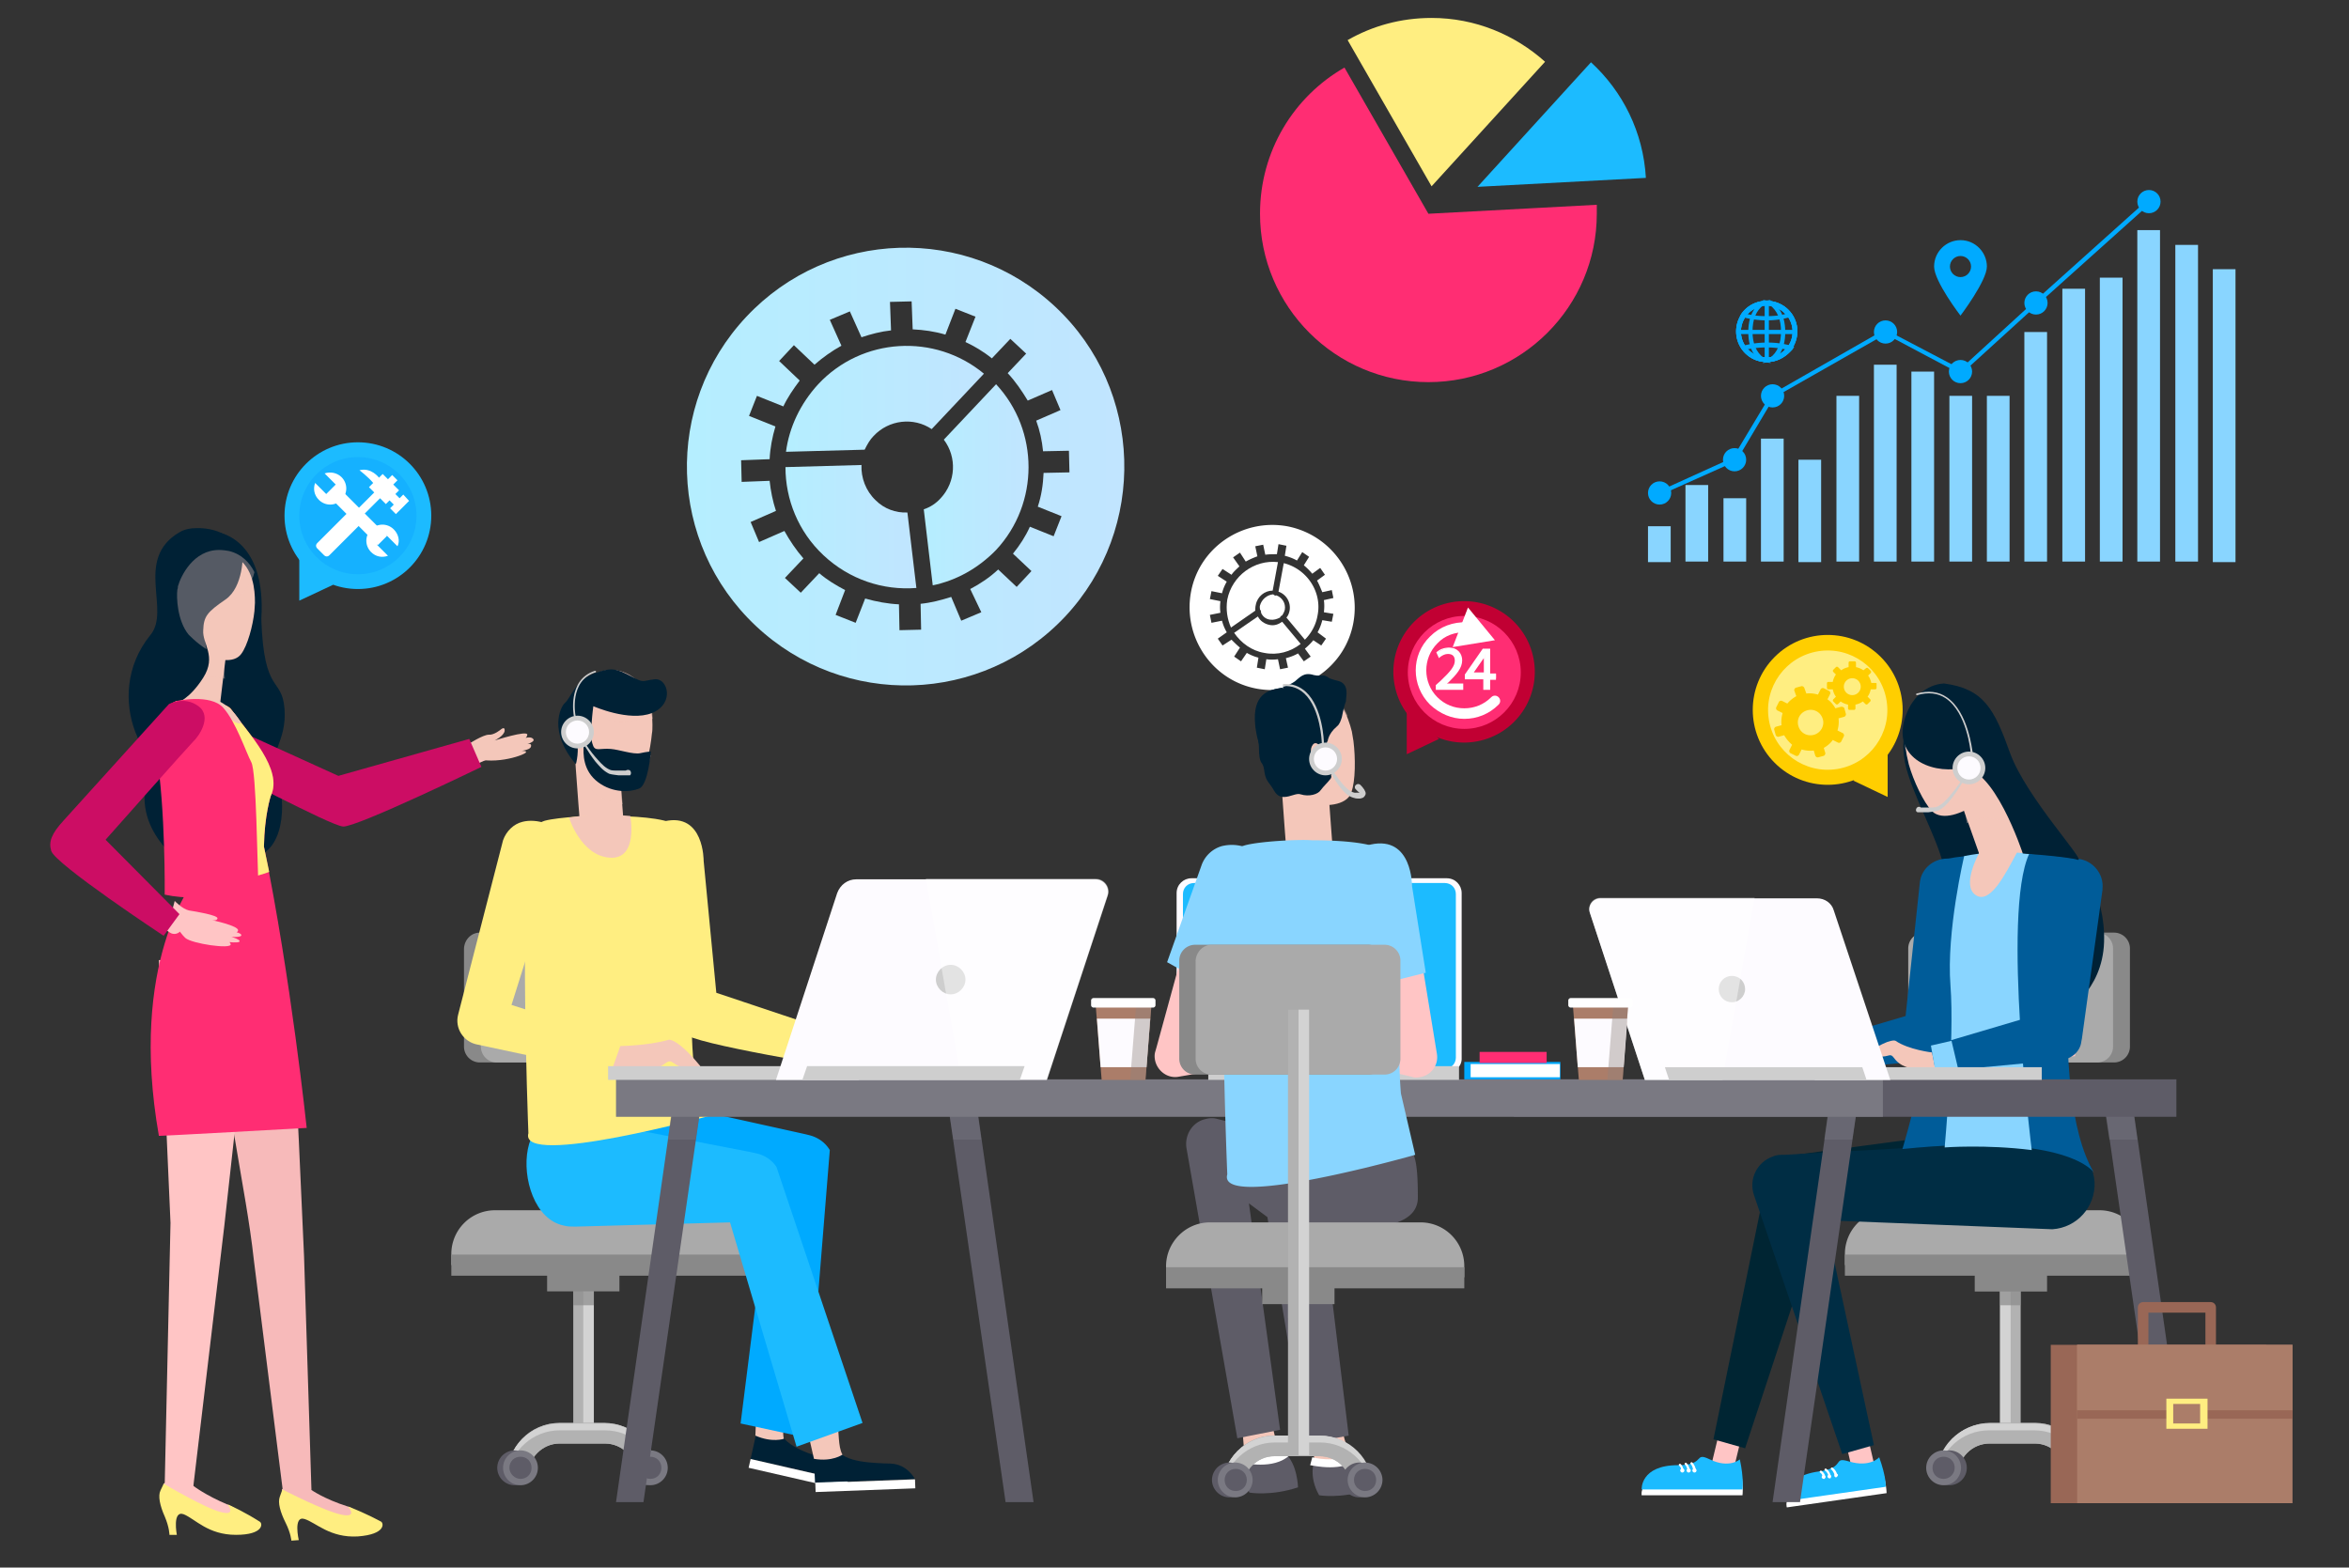<svg xmlns="http://www.w3.org/2000/svg" xmlns:xlink="http://www.w3.org/1999/xlink" width="445" height="297" xmlns:v="https://vecta.io/nano"><rect width="100%" height="100%" fill="#333333" stroke="none"/><style><![CDATA[.k{fill:#f4c7ba}.l{fill:#fff}.m{fill:#5e5c67}.n{fill:#cecece}.o{fill:#ffc5c5}.p{fill:#002135}.q{fill:#1cbbff}.r{fill:#7a7982}.s{fill:#fdfbff}.t{fill:#ffee81}.u{opacity:.35}.v{fill:#b2b2b2}.w{fill:#d3d3d3}.x{fill:#898989}.y{fill:#aaa}.z{fill:#ff2d73}.AA{fill:#89d5ff}.AB{fill:#ab7d69}.AC{fill:#005c99}]]></style><g class="l"><path d="M237.9 114.6c.3-1.6 1.7-2.7 3.2-2.7l1-5.4c-4.5-.5-8.7 2.6-9.6 7.1-.3 1.9 0 3.7.7 5.3l4.6-3.2c0-.3 0-.7.1-1.1zm2.6 3.8c-1-.2-1.8-.8-2.2-1.6l-4.5 3.1c1.3 1.9 3.3 3.4 5.7 3.8 2.5.5 5-.2 6.9-1.7l-3.5-4.2c-.7.5-1.5.8-2.4.6z"/><path d="M238.7 114.7c-.1.3 0 .6 0 .8l.1.1c.1.2.1.3.1.5.3.7.9 1.2 1.7 1.3.7.1 1.3-.1 1.9-.4 0-.1.1-.2.2-.3s.2-.1.2-.1c.2-.3.4-.7.5-1.1.2-1.2-.5-2.3-1.6-2.7-.1 0-.2.1-.3 0-.1 0-.2-.1-.3-.2-1.2.1-2.2 1-2.5 2.1z"/><path d="M243.8 99.7c-8.5-1.5-16.7 4.1-18.2 12.6s4.1 16.7 12.6 18.2 16.7-4.1 18.2-12.6-4.1-16.6-12.6-18.2zm7.4 21.3l-.9 1.3-1.5-1c-.5.6-1 1.1-1.6 1.6l1.1 1.5-1.3.9-1.1-1.5c-.7.4-1.5.7-2.3.9l.4 1.8-1.5.3-.4-1.9c-.7.1-1.5.1-2.2 0l-.3 1.9-1.5-.3.3-1.9c-.8-.2-1.5-.5-2.2-.9l-1.1 1.6-1.3-.9 1.1-1.7c-.6-.5-1.1-1-1.6-1.5l-1.7 1.1-.9-1.3 1.7-1.2c-.4-.7-.7-1.4-.9-2.2l-2 .4-.3-1.5 2-.4c-.1-.7-.1-1.4 0-2.2l-2-.4.3-1.5 2 .4c.2-.8.5-1.5.9-2.2l-1.7-1.1.9-1.3 1.7 1.1c.4-.6 1-1.1 1.5-1.6l-1.2-1.7 1.3-.9 1.1 1.7c.7-.4 1.4-.7 2.2-1l-.4-1.9 1.5-.3.4 1.9c.7-.1 1.5-.1 2.2-.1l.3-1.9 1.5.3-.3 1.9c.8.2 1.6.5 2.3.9l1-1.6 1.3.9-1 1.6c.6.5 1.1 1 1.6 1.6l1.5-1.1.9 1.3-1.5 1.1c.4.7.7 1.5 1 2.2l1.8-.4.3 1.5-1.8.4c.1.7.1 1.5 0 2.3l1.8.3-.3 1.5-1.8-.3c-.2.8-.5 1.6-.9 2.3l1.6 1.2zm-8-14.3l-1 5.4a3.2 3.2 0 0 1 2.1 3.6c-.1.5-.3 1-.6 1.3l3.5 4.2c1.2-1.2 2.1-2.8 2.4-4.6.9-4.4-2-8.8-6.4-9.9z"/></g><linearGradient id="A" gradientUnits="userSpaceOnUse" x1="148.954" y1="75.484" x2="186.457" y2="75.484"><stop offset="0" stop-color="#b5eeff"/><stop offset="1" stop-color="#c1e5ff"/></linearGradient><path d="M165.5 82.6c2.9-3.1 7.6-3.6 11-1.3l9.9-10.5c-9.3-7.7-23.1-6.9-31.4 2-3.4 3.7-5.5 8.2-6.1 12.8l14.9-.4c.5-1 1-1.9 1.7-2.6z" fill="url(#A)"/><linearGradient id="B" gradientUnits="userSpaceOnUse" x1="148.761" y1="99.834" x2="173.583" y2="99.834"><stop offset="0" stop-color="#b5eeff"/><stop offset="1" stop-color="#c1e5ff"/></linearGradient><path d="M165.9 94.8c-1.9-1.8-2.8-4.3-2.7-6.7l-14.4.4c0 6.1 2.4 12.2 7.2 16.7 4.9 4.6 11.3 6.7 17.6 6.2l-1.7-14.3c-2.2.1-4.4-.7-6-2.3z" fill="url(#B)"/><linearGradient id="C" gradientUnits="userSpaceOnUse" x1="130.162" y1="88.304" x2="213.005" y2="88.304"><stop offset="0" stop-color="#b5eeff"/><stop offset="1" stop-color="#c1e5ff"/></linearGradient><path d="M200 58.2c-16.7-15.7-42.9-14.9-58.6 1.8s-14.9 42.9 1.8 58.6 42.9 14.9 58.6-1.8c15.6-16.7 14.8-43-1.8-58.6zM185.9 116l-3.8 1.6-1.9-4.5c-1.9.6-3.8 1.1-5.8 1.3l.1 4.9-4.1.1-.1-4.9c-2.1-.1-4.3-.5-6.4-1.1l-1.8 4.6-3.8-1.5 1.8-4.7c-1.7-.9-3.4-1.9-4.9-3.2l-3.5 3.7-3-2.8 3.5-3.7c-1.4-1.6-2.6-3.4-3.6-5.2l-4.8 2.1-1.6-3.8 4.8-2.1c-.6-1.8-1-3.8-1.2-5.7l-5.3.2-.1-4.1 5.4-.2c.1-2.1.5-4.2 1.1-6.2l-5-2 1.5-3.8 5 2c.8-1.7 1.9-3.3 3.1-4.9l-3.9-3.7 2.8-3 3.9 3.7c1.6-1.4 3.3-2.6 5.1-3.6l-2.2-4.9L161 59l2.2 4.9c1.8-.6 3.7-1.1 5.6-1.3l-.2-5.4 4.1-.1.2 5.3c2.1.1 4.2.4 6.2 1l1.9-4.9 3.8 1.5-1.9 4.8c1.7.8 3.4 1.8 5 3.1l3.5-3.7 3 2.8-3.5 3.7c1.5 1.6 2.7 3.4 3.8 5.2l4.6-2 1.6 3.8-4.6 2c.7 1.9 1.1 3.8 1.3 5.8l4.9-.1.1 4.1-4.9.1c-.1 2.2-.4 4.3-1.1 6.4l4.5 1.8-1.5 3.8-4.5-1.8c-.8 1.8-1.9 3.5-3.2 5.1l3.5 3.3-2.8 3-3.5-3.3c-1.6 1.5-3.4 2.7-5.3 3.7l2.1 4.4z" fill="url(#C)"/><linearGradient id="D" gradientUnits="userSpaceOnUse" x1="174.863" y1="91.923" x2="194.836" y2="91.923"><stop offset="0" stop-color="#b5eeff"/><stop offset="1" stop-color="#c1e5ff"/></linearGradient><path d="M188.7 72.8l-9.9 10.5c2.5 3.3 2.3 8-.6 11.1-.9 1-2 1.7-3.2 2.1l1.7 14.4c4.4-.9 8.6-3.2 12-6.7 8.2-8.8 8.2-22.6 0-31.4z" fill="url(#D)"/><path d="M255.3 7.6l15.9 27.7 21.5-23.6c-5.7-5.1-13.2-8.3-21.5-8.3-5.8 0-11.2 1.5-15.9 4.2z" class="t"/><path d="M302.5 38.8l-31.9 1.7-15.9-27.7c-9.6 5.5-16 15.8-16 27.7 0 17.6 14.3 31.9 31.9 31.9s31.9-14.3 31.9-31.9v-1.7z" class="z"/><path d="M301.4 11.8l-21.5 23.6 31.9-1.7c-.5-8.7-4.4-16.4-10.4-21.9z" class="q"/><g fill="#0af"><circle cx="314.4" cy="93.4" r="2.2"/><circle cx="335.8" cy="75" r="2.2"/><circle cx="328.6" cy="87.1" r="2.2"/><circle cx="357.2" cy="62.9" r="2.2"/><circle cx="371.4" cy="70.4" r="2.2"/><circle cx="385.7" cy="57.4" r="2.2"/><circle cx="407.1" cy="38.2" r="2.2"/><path d="M314.5 93.8l-.3-.7 14.1-6.4 7.2-12h.1l21.5-12.3 14.3 7.5 14-12.8 21.4-19.2.6.6L386 57.7l-14.5 13.2-14.3-7.6-21.1 12-7.2 12.1h-.1zm56.9-48.3c-2.7 0-5 2.2-5 5s5 9.3 5 9.3 5-6.6 5-9.3-2.2-5-5-5zm0 7c-1.1 0-2-.9-2-2s.9-2 2-2 2 .9 2 2-.9 2-2 2z"/><use xlink:href="#F"/><use xlink:href="#F"/><path d="M334.7 60.7a17.4 17.4 0 0 1-4.5-.6l-.6-.2.3-.5c1.1-1.5 2.8-2.4 4.7-2.4s3.6.9 4.7 2.4l.3.5-.6.2c-1.3.4-2.8.6-4.3.6h0zm-3.7-1.2c1.2.3 2.4.4 3.6.4h0c1.3 0 2.5-.1 3.6-.4a5.01 5.01 0 0 0-3.6-1.6c-1.3 0-2.6.6-3.6 1.6z"/><path d="M335.5 68.8l-1.7-.3c-2.8-.4-4.9-2.8-4.9-5.7s2-5.3 4.9-5.7l1.7-.3-1.4 1c-1.4 1-2.1 2.7-2.1 5h0c0 2.3.7 3.9 2.1 5l1.4 1zm-3.1-10.3c-1.6.8-2.6 2.5-2.6 4.4s1.1 3.6 2.6 4.4c-.8-1.1-1.2-2.6-1.2-4.4h0c0-1.8.4-3.3 1.2-4.4z"/><path d="M333.9 68.8l1.4-1c1.4-1 2.1-2.7 2.1-5h0c0-2.3-.7-3.9-2.1-5l-1.4-1 1.7.3c2.8.4 4.9 2.8 4.9 5.7s-2 5.2-4.9 5.7l-1.7.3zm4.3-5.9c0 1.8-.4 3.3-1.2 4.4 1.6-.8 2.6-2.5 2.6-4.4s-1.1-3.6-2.6-4.4c.8 1.1 1.2 2.6 1.2 4.4h0z"/><path d="M334.3 57.5h.8v10.7h-.8z"/><path d="M329.3 62.5H340v.8h-10.7zm5.4 6.1c-1.9 0-3.6-.9-4.7-2.4l-.3-.5.6-.2c1.4-.4 2.9-.6 4.5-.6h0c1.6 0 3.1.2 4.5.6l.6.2-.3.5c-1.3 1.5-3 2.4-4.9 2.4h0zm-3.7-2.4a5.01 5.01 0 0 0 3.6 1.6h0a4.84 4.84 0 0 0 3.6-1.6c-2.2-.5-4.8-.5-7.2 0z"/></g><path d="M312.2 99.7h4.3v6.8h-4.3zm7.1-7.8h4.3v14.5h-4.3zm7.2 2.5h4.3v12h-4.3zm7.1-11.3h4.3v23.3h-4.3zm7.1 4h4.3v19.4h-4.3zm7.2-12.1h4.3v31.4h-4.3zm7.1-5.9h4.3v37.3H355zm7.1 1.3h4.3v36h-4.3zm7.2 4.6h4.3v31.4h-4.3zm7.1 0h4.3v31.4h-4.3zm7.1-12.1h4.3v43.5h-4.3zm7.2-8.2h4.3v51.7h-4.3zm7.1-2.1h4.3v53.8h-4.3zm7.1-9h4.3v62.8h-4.3zm7.2 2.8h4.3v60h-4.3zm7.1 4.6h4.3v55.5h-4.3z" class="AA"/><path d="M323.958 278.58l2.55-10.597 4.18 1.006-2.55 10.597zm24.84-9.046l4.188-.974 2.468 10.617-4.188.974z" class="o"/><path d="M108.6 188.9h3.9v84.4h-3.9z" class="v"/><path d="M110.5 188.9h2v84.4h-2z" class="w"/><g class="x"><path d="M108.6 237.3h3.9v10h-3.9z" opacity=".68"/><path d="M117.346 244.67h-13.7v-10h13.7z"/></g><path d="M93.8 229.3h39.9a8.28 8.28 0 0 1 8.3 8.3v2.1H85.5v-2.1a8.28 8.28 0 0 1 8.3-8.3z" class="y"/><path d="M85.5 237.7H142v4H85.5zm5.4-61h32.8a3.01 3.01 0 0 1 3 3v18.6a3.01 3.01 0 0 1-3 3H90.9a3.01 3.01 0 0 1-3-3v-18.6c.1-1.7 1.4-3 3-3z" class="x"/><path d="M94.1 176.7h32.8a3.01 3.01 0 0 1 3 3v18.6a3.01 3.01 0 0 1-3 3H94.1a3.01 3.01 0 0 1-3-3v-18.6a3.01 3.01 0 0 1 3-3z" class="y"/><g class="v"><use xlink:href="#G"/><use xlink:href="#G"/></g><path d="M114.6 271H106c-5 0-9.2 3.8-9.9 8.7H96c0-5.5 4.5-10 10-10h8.6c5.5 0 10 4.5 10 10h-.1c-.6-4.9-4.8-8.7-9.9-8.7z" class="w"/><use xlink:href="#H" class="m"/><circle cx="123.2" cy="278.1" r="3.3" class="r"/><circle cx="97.5" cy="278.1" r="3.3" class="m"/><circle cx="98.6" cy="278.1" r="3.3" class="r"/><path d="M96.5 278.1c0-1.2.9-2.1 2.1-2.1s2.1.9 2.1 2.1-.9 2.1-2.1 2.1c-1.1 0-2.1-1-2.1-2.1zm24.6 0c0-1.2.9-2.1 2.1-2.1s2.1.9 2.1 2.1-.9 2.1-2.1 2.1-2.1-1-2.1-2.1z" class="m"/><path d="M378.9 188.9h3.9v84.4h-3.9z" class="v"/><path d="M378.9 188.9h2v84.4h-2z" class="w"/><g class="x"><path d="M378.9 237.3h3.9v10h-3.9z" opacity=".68"/><path d="M374.1 234.7h13.7v10h-13.7z"/></g><path d="M397.7 229.3h-39.9a8.28 8.28 0 0 0-8.3 8.3v2.1H406v-2.1a8.28 8.28 0 0 0-8.3-8.3z" class="y"/><g class="x"><path d="M349.5 237.7H406v4h-56.5z"/><use xlink:href="#I"/></g><use xlink:href="#I" x="-3.2" class="y"/><g class="v"><use xlink:href="#J"/><use xlink:href="#J"/></g><path d="M376.8 271h8.6c5 0 9.2 3.8 9.9 8.7h.1c0-5.5-4.5-10-10-10h-8.6c-5.5 0-10 4.5-10 10h.1c.7-4.9 4.8-8.7 9.9-8.7z" class="w"/><circle cx="369.3" cy="278.1" r="3.3" class="m"/><circle cx="368.2" cy="278.1" r="3.3" class="r"/><path d="M397.3 278.1a3.33 3.33 0 0 0-3.3-3.3 3.33 3.33 0 0 0-3.3 3.3 3.33 3.33 0 0 0 3.3 3.3 3.33 3.33 0 0 0 3.3-3.3z" class="m"/><path d="M396.1 278.1a3.33 3.33 0 0 0-3.3-3.3 3.33 3.33 0 0 0-3.3 3.3 3.33 3.33 0 0 0 3.3 3.3c1.9 0 3.3-1.5 3.3-3.3z" class="r"/><path d="M394.9 278.1c0-1.2-.9-2.1-2.1-2.1s-2.1.9-2.1 2.1.9 2.1 2.1 2.1c1.1 0 2.1-1 2.1-2.1zm-24.6 0c0-1.2-.9-2.1-2.1-2.1s-2.1.9-2.1 2.1.9 2.1 2.1 2.1 2.1-1 2.1-2.1z" class="m"/><path d="M330.6 274.4l14.3-43.4 34.6-.4c.3 0 .7 0 1-.1 4.6-.6 7.9-4.9 7.3-9.5s-4.9-7.9-9.5-7.3l-38.9 5.2c-2.3.3-4.2 2-4.7 4.4l-10.1 49.4 6 1.7z" fill="#002533"/><path d="M356.2 277.3s-2.3 1.6-5.7.8 1 1.8-6.1 3-5.9 4.5-5.9 4.5l18.9-2.7c0-.1 0-2.1-1.2-5.6z" class="l"/><path d="M356 276.1s-1.7 2-5.7.8c-3.3-1-.5 1.2-5.8 1.9-7.1 1-6.2 5.6-6.2 5.6l18.9-2.7c.1 0 .1-2-1.2-5.6z" class="q"/><g class="l"><path d="M347.8 279.8c-.1 0-.2-.1-.2-.2 0 0-.2-.8-.7-1.2-.1-.1-.1-.2 0-.3s.2-.1.3 0c.7.5.9 1.4.9 1.5-.1 0-.2.1-.3.2zm-1.2.1c-.1 0-.2-.1-.2-.2 0 0-.1-.7-.7-1.1-.1-.1-.1-.2 0-.3s.2-.1.3 0c.7.5.8 1.3.8 1.3.1.2 0 .3-.2.3h0z"/><path d="M345.5 280.1c-.1 0-.2-.1-.2-.2 0 0 0-.6-.5-.9-.1-.1-.1-.2 0-.3s.2-.1.3 0c.7.5.7 1.2.7 1.2-.1.1-.2.2-.3.2h0zm2.3-.2c-.1 0-.1 0-.2-.1s-.1-.1-.1-.2h0c0-.2.1-.4.3-.4s.4.1.4.3c-.1.2-.2.4-.4.4zm-.1-.3h0zm.1-.1h0c-.1 0-.1.1 0 0-.1.1-.1.1 0 0h0z"/><path d="M346.6 280.1c-.2 0-.3-.1-.4-.3 0-.2.1-.4.3-.4s.4.1.4.3c0 .1 0 .2-.1.3.1 0 0 .1-.2.1h0zm0-.4c.1.1.1 0 0 0h0zm-1.1.5c-.2 0-.3-.1-.4-.3h0c0-.2.1-.4.3-.4.1 0 .2 0 .3.1s.1.1.1.2 0 .2-.1.3c0 .1 0 .1-.2.1zm0-.3h0zm0 0h0z"/></g><path d="M355 273.8l-9.2-42.6 43 1.7c4.7-.3 8.2-4.3 8-8.9-.3-4.7-4.3-8.2-8.9-8l-49.8 2.8h-.7c-.5 0-1 .1-1.5.3-3 1-4.7 4.3-3.6 7.4l16.7 49 6-1.7z" fill="#002d44"/><path d="M361.5 136.8s-2.1 3.5 0 10 6.6 14.2 6.9 18.8 11.5-3.2 11.5-3.2l-18.4-25.6zm32.2 26s5.2 6.3 4.9 15.7-7.6 13.4-7.6 13.4l2.7-29.1z" class="p"/><path d="M376.8 167.2c-1.2-3.8-6-17-6-17.1l7.4-2.7c.2.5 4.9 13.4 6.2 17.5l-7.6 2.3zM341.2 200s-3.7-1.2-6.3-2.9c0 0-.9-.6-4.9 2-.2.1-.1.3.1.5.6.4 2 .7 3.4.3 1.8-.6 0 2.9 9 2.9l-1.3-2.8z" class="k"/><use xlink:href="#K" class="o"/><use xlink:href="#L" class="AC"/><path d="M341.7 198.1l.8 4.6h4.4l-1.3-5.5-3.9.9z" class="q"/><g class="k"><path d="M379.7 150l-.6-3.6-7.8 1.2c0 .1.6 4.1 1.3 8.4 1.1-.6 4.3-2.4 8.9.9 1.6 1.1-2.8-5.6-1.8-6.9z" class="u"/><path d="M378.7 144.9c.8-3.8-1.1-8.5-1.9-10-.1-.2-.3-.4-.4-.6-1.5-1.9-6.2-5.8-10.9-3.3-.7.4-1.3.8-1.8 1.2-3.4 3-3 7.9-2.5 10.8h0c.1.6.3 1.2.4 1.8.9 3.2 2.8 7.2 4.4 8.9 2 1.9 5.8.4 8.5-1.5h0c.3-.2.5-.5.8-.7 2.2-2.3 3.4-6.6 3.4-6.6z"/></g><use xlink:href="#K" x="24.1" class="o"/><path d="M368.4 162.8s11.3-2.5 25.3 0c0 0-6.3 43.9 3 59.4 0 0-4.7-7.7-36.3-4.5 0 0 7.2-23.8 6.5-37.2s1.5-17.7 1.5-17.7z" class="AC"/><path d="M372.1 162.2s-3.4 14.3-2.6 24.5-1.1 30.7-1.1 30.7 7.8-.6 16.5.5c0 0-5.7-44.8-.5-56.1-.1 0-5.3-1-12.3.4z" class="AA"/><path d="M366 199.4s-4.4-.5-6.9-2.2c0 0-.9-.6-4.9 2-.2.1-.1.3.1.5.6.4 2 .7 3.4.3 1.8-.6 0 2.9 9 2.9l-.7-3.5z" class="k"/><use xlink:href="#L" x="24.1" class="AC"/><g class="k"><path d="M374.9 161.7s-3.4 6.1-.6 7.9c2.7 1.8 5.6-4 7.7-7.9 2-3.9-5.3-3.9-5.3-3.9l-1.4 3.2-.4.7z"/><path d="M378.7 140.7c-.2-.3-.4-.7-.5-1.1-3.4-7.1-6.9-9.3-9.9-9.5-.9 0-1.9.3-2.9.8-.7.4-1.3.8-1.8 1.2-3 2.7-3.1 6.8-2.7 9.7 1.6 2.1 5.5 5.9 12 5.3 2-.2 3.3.5 4.2 1.7 1-2 1.6-4 1.6-4 .3-1.3.3-2.7 0-4.1z" class="u"/></g><path d="M368.3 129.5s-5.4-.1-7.5 6.8c-2 6.9 4.4 10.3 10.6 9.3s11.8 16.1 11.8 16.1 8.6.6 10.4 1.2c1.9.6-9.7-11.7-12.8-20.2-3-8.4-5-12.2-12.5-13.2z" class="p"/><path d="M365.8 198.1l.8 4.6h4.4l-1.3-5.5-3.9.9z" class="AA"/><g class="n"><path d="M369.9,145.5c0,1.7,1.4,3.1,3.1,3.1s3.1-1.4,3.1-3.1s-1.4-3.1-3.1-3.1S369.9,143.8,369.9,145.5z"/><path d="M373.2 145.6c-1 2-2.1 3.9-3.5 5.7-.7.9-1.5 1.8-2.6 2.3-.7.2-1.2.2-1.8.3h-2.1c0-.1 0 0-.2-.2-.1-.3 0-.6.3-.8.3-.1.6 0 .8.3-.2-.3-.2-.2-.2-.2h1.4c.5 0 1.2 0 1.5-.1.9-.3 1.7-1.1 2.4-1.9 1.4-1.6 2.7-3.5 3.8-5.4h0c.1-.1.2-.1.3-.1-.1-.1 0 0-.1.1z"/></g><circle cx="373" cy="145.5" r="2.2" class="s"/><path d="M373.5 142.6c-.1 0-.2-.1-.2-.2s-.7-7.4-4.7-10.1c-1.5-1-3.3-1.2-5.4-.6-.1 0-.2 0-.2-.1s0-.2.1-.2c2.2-.6 4.1-.4 5.7.7 4.1 2.8 4.8 10.1 4.9 10.4 0 0-.1.1-.2.1h0z" class="n"/><path d="M143.2 271.9l-1 4.5 18.4 4.2s-.6-3.1-3.6-4-8.4-2.5-9.1-5.3c-.7-2.7-4.7.6-4.7.6z" class="p"/><path d="M160.24 282.32l-18.422-4.226.38-1.657 18.422 4.226z" class="l"/><path d="M149.1 266.6c0 1.3-1.1 4.2-.6 6 0 0-2.2.8-5.4-.6l.2-4.9 5.8-.5z" class="k"/><path d="M140.3 269.7l5.1-40.5-25.5-.8a8.33 8.33 0 0 1-2.2-.3c-5.5-1.4-8.8-6.9-7.4-12.4s6.9-8.8 12.4-7.4h.1l29.8 6.6.8.2c1.5.4 2.9 1.3 3.8 2.8l-4.4 54.5-12.5-2.7z" fill="#0af"/><path d="M154.2 276.3l.2 4.6 18.9-.7s-1.4-2.8-4.6-2.9-8.8-.2-10.1-2.7-4.4 1.7-4.4 1.7z" class="p"/><path d="M173.402 281.985l-18.887.706-.063-1.7 18.887-.706z" class="l"/><path d="M158.6 269.7c.4 1.2.1 4.4 1 5.9 0 0-1.9 1.4-5.4.8l-1.1-4.8 5.5-1.9z" class="k"/><path d="M150.9 274.1l-12.6-42.5-29.3.8c-.7 0-1.5 0-2.2-.2-5.5-1.1-7.9-9-6.8-14.5s5.2-6.6 10.7-5.5h.1l31.5 6.1.9.2c1.5.3 3 1.2 3.9 2.6l16.3 48.5-12.5 4.5z" class="q"/><g class="k"><path d="M118.8 163.3c-.5-4.2-1.5-18.9-1.5-19l-8.4-1.5c0 .6 1.2 17.1 1.7 21.5l8.2-1z"/><path d="M108.1 142.3c-1.4-3.3-.6-8-.1-9.5l.3-.6c1.1-2 4.6-6.4 9.3-5h0c.7.2 1.3.5 1.8.8 3.6 2.1 4.2 6.6 4.2 9.3h0c0 .6 0 1.2-.1 1.7-.3 3.1-1.2 7.1-2.4 8.9-1.4 2.1-5.2 1.4-8 .2h0c-.3-.2-.6-.3-.8-.5-2.3-1.6-4.2-5.3-4.2-5.3z"/></g><path d="M132.3 159.7l2.8 31.5-3.1-3.6 30.8 10.8c.8.3 1.3 1.2 1 2.1a1.63 1.63 0 0 1-1.8 1.1l-32.1-5.9c-1.7-.3-2.9-1.7-3-3.3v-.3l-2.8-31.5c-.2-2.3 1.5-4.3 3.8-4.5 2.2-.4 4.2 1.3 4.4 3.6z" class="o"/><g class="t"><path d="M131.3 200.3c-.8-9.7.5-22.7-1-31.5-.1-.5-.2-.9-.2-1.4-.2-5.9-.8-10.4-2-11.1-2.4-1.4-8.4-1.7-12.7-1.7-2.2-.2-9.6.2-12.2.9-.6.2-1 .4-1.4.8-4-.3-1.7 58.4-1.7 58.4-1.9 6.7 35.1-3.5 35.1-3.5l-3.9-10.9z"/><path d="M160.6 202.5l2.3-5.3-27.2-9.1-2.4-25s.1-9.2-7.4-7.5c-5.8 1.3 1 33.9 3.8 40.2.8 1.9 30.9 6.7 30.9 6.7z"/></g><g class="k"><path d="M118.8 136.7c3.8-.5 3.8-1 4.9-.5-.2-2.7-1-6.3-4.2-8.2-.5-.3-1.1-.6-1.8-.8h0c-1.2-.3-2.2-.3-3.2-.1-2.4 1.2-3.5 2.7-5.5 4.2-.2.3-.4.6-.5.9l-.3.6c-.5 1.5-1.4 6.2.1 9.5 0 0 .4.9 1.2 2 .1-1 .2-2.5-.2-3.7-.8-2.1-.4-2.5.7-2.5s.9 1.6.8 3.6c-.1 1.4-.1 3.4.9 5.2.3.3.6.6 1 .8.3.2.6.3.8.5h0c2.8 1.3 6.5 1.9 8-.2.7-1.1 1.3-2.9 1.8-4.9-.3 0-.9.1-1.8.3-1.3.3-4.1-.7-5.6-.8-2-.2-3 .6-3.4-.8-.5-1.4.3-7.3.3-7.3s1.2 2.7 6 2.2z" class="u"/><path d="M117.5 146.8l-4.5-3.3-2.4-.4c.1 1.7.3 4.7 1.3 6.3 1 1.8 4.3 2.7 6.1 3-.3-2.1-.4-4.1-.5-5.6z" class="u"/></g><path d="M112.4 133.8s2.7.2 7.5-.4 3.8 1.6 3.8.3c0-2.9-.5-1-3.7-2.9-3.2-2 .7.6-.4-.1s-5-3.7-7.1-3c-3.4 1-4.4 4.6-5.5 5.5-.8.7-3.2 5.4 2.1 11.6 0 0 .8-2.9 0-5s-.4-2.5.7-2.5.9 1.6.8 3.6c-.2 2.1-.1 5.2 2.7 7.3s6.1 1.9 7.8 1.2 2.2-7 2.2-7-.7 0-2 .3-4.1-.7-5.6-.8c-2-.2-3 .6-3.4-.8-.7-1.5.1-7.3.1-7.3z" class="p"/><path d="M104.3 161.6l-8.9 32.6-2.9-5.1 26.3 9.7c.8.3 1.3 1.2 1 2.1-.3.7-1 1.2-1.8 1l-27.6-4.8c-2.1-.4-3.5-2.3-3.1-4.4 0-.1 0-.2.1-.4l.1-.4 8.9-32.6c.6-2.2 2.9-3.5 5.1-2.9 2.1.7 3.4 3 2.8 5.2z" class="o"/><path d="M116.9 198.2s5.6 0 9.8-1.2c0 0 1.5-.4 5.9 4.9.2.3 0 .5-.3.6-1 .3-3.1.1-4.7-1.1-2.2-1.6-1.2 4-13.5 0l2.8-3.2z" class="k"/><path d="M117.9 197.1l-2.2 6.2-25.3-5.4c-2.6-.5-4.3-3.1-3.6-5.7l8.5-33c.6-1.7 2-3.1 3.7-3.5 1.2-.3 2.8-.3 4.7.4 5.5 2.1.1 12.4.1 12.4l-6.9 21.9 21 6.7z" class="t"/><path d="M107.8 154.9s2.2 7.2 7.7 7.6 3.9-7.9 3.9-7.9-6.4-.6-11.6.3z" class="k"/><path d="M121.9 284.6h-5.2l11.1-77.5 5.2.8zm287.7 0l-11.1-76.7 5.2-.8 11.1 77.5zm-219.1 0l-11.1-76.7 5.3-.8 11.1 77.5zm150.5 0h-5.2l11.1-77.5 5.2.8z" class="m"/><g class="n"><path d="M112.5,138.7c0,1.7-1.4,3.1-3.1,3.1s-3.1-1.4-3.1-3.1s1.4-3.1,3.1-3.1S112.5,137,112.5,138.7z"/><path d="M109.5 138.6c1.1 1.9 2.3 3.8 3.8 5.4.7.8 1.5 1.6 2.4 1.9.3.1 1 .1 1.5.1h1.4l-.2.2c.1-.3.5-.4.8-.3s.4.5.3.8c-.2.3-.2.2-.2.2h-2.1c-.6-.1-1.1-.1-1.8-.3-1.2-.6-1.9-1.5-2.6-2.3-1.4-1.8-2.5-3.7-3.5-5.7 0-.1 0-.2.1-.3 0 .2.1.2.1.3h0z"/></g><circle cx="109.4" cy="138.7" r="2.2" class="s"/><path d="M108.9 135.8c-.1 0-.2-.1-.2-.2s-1.3-6.8 4-8.5c.1 0 .2 0 .2.1s0 .2-.1.2c-5 1.5-3.8 8-3.8 8 .1.3 0 .4-.1.4z" class="n"/><path d="M112.4 133.8s6.8 3 11.1 1.3c4.4-1.8 3-6.7.5-6.4s-1.9.8-4.5-.6c-2.7-1.4-3.6-1.7-6.7-.6-3.1.9-.4 6.3-.4 6.3z" class="p"/><path d="M399.6 215.9h5.3l-1-7.2h-5.4zm-273.1 0h5.3l1.1-7.2h-5.4z" opacity=".4" class="r"/><path d="M286.8 204.5h125.5v7.1H286.8z" class="m"/><g class="r"><path d="M180.6 215.9h5.3l-1-7.2h-5.4zm165 0h5.3l1.1-7.2h-5.4z" opacity=".4"/><path d="M116.7 204.5h240v7.1h-240z"/></g><path d="M115.2 202h47.5v2.6h-47.5z" class="n"/><path d="M147 204.6h51.3l11.5-34.9c.5-1.5-.6-3.1-2.3-3.1h-45.3c-1.6 0-3 1-3.6 2.6L147 204.6z" class="s"/><path d="M177.3 185.6c0-1.5 1.3-2.8 2.8-2.8s2.8 1.3 2.8 2.8-1.3 2.8-2.8 2.8-2.8-1.3-2.8-2.8z" class="n"/><path d="M182.1,204.6l-6.7-38.1h32.2c1.6,0,2.8,1.6,2.3,3.1l-11.5,34.9H182.1z" opacity=".43" class="l"/><path d="M193.2 204.6H152l.9-2.6h41.2zm150.6-2.4h43v2.4h-43z" class="n"/><path d="M358.1 204.6h-46.5L301.2 173c-.5-1.4.6-2.8 2-2.8h41c1.5 0 2.8.9 3.2 2.3l10.7 32.1z" class="s"/><path d="M330.6 187.4c0-1.4-1.1-2.5-2.5-2.5s-2.5 1.1-2.5 2.5 1.1 2.5 2.5 2.5c1.3 0 2.5-1.1 2.5-2.5z" class="n"/><path d="M326.3 204.6l6.1-34.5h-29.2c-1.5 0-2.5 1.4-2 2.8l10.4 31.7h14.7z" opacity=".43" class="l"/><path d="M316.2 204.6h37.4l-.8-2.4h-37.4z" class="n"/><path d="M274.1 203.2h-48.4c-1.6 0-2.8-1.3-2.8-2.8v-31.2c0-1.6 1.3-2.8 2.8-2.8h48.4c1.6 0 2.8 1.3 2.8 2.8v31.2c.1 1.6-1.2 2.8-2.8 2.8z" class="s"/><path d="M273.7 202.5h-47.5c-1.2 0-2.1-.9-2.1-2.1v-31c0-1.2.9-2.1 2.1-2.1h47.5c1.2 0 2.1.9 2.1 2.1v31c0 1.1-.9 2.1-2.1 2.1z" class="q"/><path d="M228.9 202h47.5v2.6h-47.5z" class="n"/><path d="M254.3 270.7c.2 1.3.8 4.4 2.4 5.3 0 0-4.4 1.8-7.7.8l-.4-4.9 5.7-1.2z" class="k"/><path d="M249 276.7s-1.2 2.9.9 6.6c0 0 4.1.7 9.2-1 0 0-.1-4.4-2.4-6.4 0 .1-4.3 1.4-7.7.8z" class="m"/><path d="M252 278c-2 0-3.7-.4-3.8-.4l.4-1.5c1.5.4 5.8.9 7.6-.8l1.1 1.1c-1.4 1.2-3.5 1.6-5.3 1.6z" class="l"/><path d="M241.1 270.1c.2 1.3.8 4.4 2.4 5.3 0 0-4.4 1.8-7.7.8l-.4-4.9 5.7-1.2z" class="k"/><path d="M255.5 272l-4.8-39.5c1.9-.1 17.9 2 17.9-5.6 0-10.1-1.2-10.1-6.4-10.9l-17.8-2.7-1.4-.2a3.34 3.34 0 0 0-1.7.1c-.7.2-1.4.5-1.9.9l-7.6-1.8-1.2-.3a3.75 3.75 0 0 0-2.1 0c-2.6.5-4.2 3.1-3.7 5.7l9.6 54.8 8.1-1.6-5.9-42.9 3.5 2.6 7.1 42.9 8.3-1.5z" class="m"/><path d="M236.9 166.4l-9.4 34.3-4.2-5.5 15.7 2.7c.9.2 1.6 1 1.4 2a1.7 1.7 0 0 1-1.4 1.4l-15.7 2.7c-2.1.4-4.1-1.1-4.5-3.2-.1-.6-.1-1.1.1-1.7l.2-.7 9.4-34.3c.6-2.3 3-3.7 5.4-3.1 2.3.7 3.7 3.1 3 5.4z" class="o"/><g class="k"><path d="M253.1 168.2c-.5-4.4-1.5-19.9-1.6-20l-8.7.6c0 .6 1.1 15.8 1.6 20.5l8.7-1.1z"/><path d="M241.3 147.2c-2.2-3-2.4-8.1-2.2-9.7 0-.2.1-.5.1-.7.6-2.3 3.3-7.6 8.4-7.2.8.1 1.5.2 2 .4 4.2 1.4 5.8 5.8 6.5 8.6h0l.3 1.8c.4 3.2.4 7.6-.4 9.7v.1c-1 2.5-5 2.7-8.2 2h0c-.3-.1-.7-.2-1-.3-2.7-1.3-5.5-4.7-5.5-4.7z"/><path d="M249.7 129.9c-.6-.2-1.3-.3-2-.4h-.9c-.2.1-.3.2-.5.3-1.1.8-3.1 1.2-3.1 1.2l2.3 3.4 6.2 7.1s.6-2.5 1.8-3c1.1-.5.7-2.1 1.8-2.9-1-2.3-2.7-4.7-5.6-5.7z" class="u"/></g><path d="M246.9 131.3c-3.2.4 5.2-.5 2.9-.8s-5-.5-7.9 0-5.1 2.4-3.8 8.9l.7 2.6v.1l.9 2.3c.7 2 3.3.6 3.2 1.6-.1 1.7 1 3.1 2.9 1.8.1-.1-2.9-3.3.1.4 2.7-1 7.7-1.3 6.1-1.5-2.2-.4-4.6-3.9-3.3-5.6s3.6 4.7 2.8 1c-.7-3.7 1.6-5.6 1.6-5.6h0c.4 0-2.4-2.7-2-2.7 8.2-.6-1.5-2.9-4.2-2.5z" class="p"/><path d="M266.4 164.1l5.8 35.5c.4 2.2-1.1 4.2-3.3 4.5-.5.1-1.1.1-1.5-.1l-19.6-4.6c-.9-.2-1.5-1.1-1.3-2.1.2-.8.9-1.3 1.6-1.3l20.1-.7-4.7 5-5.7-35c-.4-2.4 1.2-4.6 3.6-5 2.4-.2 4.6 1.4 5 3.8z" class="o"/><g class="AA"><path d="M265.4 207.2c-.9-10.2.5-23.9-1.1-33.1l-.3-1.4c-.2-6.2-.8-11-2.1-11.7-2.6-1.5-8.9-1.8-13.4-1.8-2.3-.2-10.1.2-12.8 1a5.3 5.3 0 0 0-1.5.8h0c-4.3-.3-1.7 61.5-1.7 61.5-2 7 35.6-3.7 35.6-3.7l-2.7-11.6z"/><path d="M263.7 185.9l6.4-1.6-2.6-16.4s.1-9.6-7.8-7.9c-7.9 1.8 4 25.9 4 25.9z"/></g><path d="M242.9 130.3s-1.8.2-2.8.9-2.3 6-2.3 6 .7 3.2.7 4.5.1 2.4.6 3c.4.6.4 1.5.5 1.9.3 1.4.9 1.8 1.4 2.6s.9 1.8 2.2 1.8 2.4-.8 3.2-.5c1.6.5 3.3 0 3.8-.8.6-.8 1.3-1.4 1.9-2.2.3-.4.2-1.6-2.6-1.8s-2.4-5.6-2.4-5.6l-4.2-9.8z" class="p"/><path d="M231.3 188l-10.2-5.7 6.5-18.3a5.78 5.78 0 0 1 3.9-3.7c1.3-.3 2.9-.4 5 .4 5.7 2.2 1.9 21.6 1.9 21.6l-7.1 5.7z" class="AA"/><g class="n"><path d="M254.2,143.8c0,1.7-1.4,3.1-3.1,3.1s-3.1-1.4-3.1-3.1s1.4-3.1,3.1-3.1S254.2,142.1,254.2,143.8z"/><path d="M251.2 143.7c.9 1.8 2 3.5 3.3 5 .6.7 1.4 1.4 2.2 1.5 1.2-.1 1 .3.2-.6l-.1-.1a.53.53 0 0 1 .1-.8.61.61 0 0 1 .8 0c.2.2.4.4.6.7.1.1.2.3.3.5s.2.5 0 .8c-.2.4-.5.5-.6.5-.2.1-.4.1-.5.1-.3 0-.6 0-.9-.1-1.3-.3-2-1.2-2.7-2-1.3-1.7-2.2-3.5-3.1-5.4 0-.1 0-.2.1-.3.2.1.3.2.3.2h0z"/></g><circle cx="251.1" cy="143.8" r="2.2" class="s"/><path d="M235.8 276.2s-1.2 2.9.9 6.6c0 0 4.1.7 9.2-1 0 0-.1-4.4-2.4-6.4 0 .1-4.3 1.4-7.7.8z" class="m"/><path d="M238.8 277.5c-2 0-3.7-.4-3.8-.4l.4-1.5c1.5.4 5.8.9 7.6-.8l1.1 1.1c-1.4 1.2-3.4 1.6-5.3 1.6z" class="l"/><path d="M253.8 129.1c-.6-.2-1.7-.4-2.1-.7-.5-.3-.6-.5-1.8-.4-.3 0-.6 0-1-.1-1.9-.6-2.6.4-3.6 1.2-1.1.8-2.3 1-2.3 1l2.3 3.4 6.2 7.1s0-1.5 1.8-3c.5-.4.7-1.1.9-1.7h0s.4-2.1.7-2.8c.1-.2.1-.4.1-.6 0-.5.6-2.7-1.2-3.4z" class="p"/><path d="M250.6 140.9c-.1 0-.2-.1-.2-.2s-.2-6.4-3.3-9.3c-1.1-1-2.4-1.5-3.9-1.4-.1 0-.2-.1-.2-.2s.1-.2.2-.2c1.6-.1 3 .4 4.2 1.5 3.2 3 3.4 9.3 3.4 9.6 0 .1-.1.2-.2.2h0z" class="n"/><g class="x"><path d="M244 239.7h3.9v10H244z" opacity=".68"/><path d="M252.81 247.088h-13.7v-10h13.7z"/></g><path d="M229.2 231.6h39.9a8.28 8.28 0 0 1 8.3 8.3v2.1h-56.5v-2.1c0-4.5 3.7-8.3 8.3-8.3z" class="y"/><path d="M220.9 240.1h56.5v4h-56.5zm5.5-61.1h32.8a3.01 3.01 0 0 1 3 3v18.6a3.01 3.01 0 0 1-3 3h-32.8a3.01 3.01 0 0 1-3-3V182a3.01 3.01 0 0 1 3-3z" class="x"/><path d="M229.5 179h32.8a3.01 3.01 0 0 1 3 3v18.6a3.01 3.01 0 0 1-3 3h-32.8a3.01 3.01 0 0 1-3-3V182c.1-1.6 1.4-3 3-3z" class="y"/><g class="v"><use xlink:href="#M"/><use xlink:href="#M"/></g><path d="M250.1 273.3h-8.6c-5 0-9.2 3.8-9.9 8.7h-.1c0-5.5 4.5-10 10-10h8.6c5.5 0 10 4.5 10 10h-.1c-.7-4.9-4.9-8.7-9.9-8.7z" class="w"/><path d="M254.2,280.4c0-1.8,1.5-3.3,3.3-3.3s3.3,1.5,3.3,3.3c0,1.8-1.5,3.3-3.3,3.3S254.2,282.2,254.2,280.4z" class="m"/><use xlink:href="#H" x="136.5" y="2.3" class="r"/><use xlink:href="#H" x="110.8" y="2.3" class="m"/><use xlink:href="#H" x="111.9" y="2.3" class="r"/><path d="M232 280.4c0-1.2.9-2.1 2.1-2.1s2.1.9 2.1 2.1-.9 2.1-2.1 2.1-2.1-.9-2.1-2.1zm24.5 0c0-1.2.9-2.1 2.1-2.1s2.1.9 2.1 2.1-.9 2.1-2.1 2.1c-1.1 0-2.1-.9-2.1-2.1z" class="m"/><path d="M244 191.3h3.9v84.4H244z" class="v"/><path d="M246 191.3h2v84.4h-2z" class="w"/><path d="M329.6 277.6s-2.5 1.2-5.7 0 .7 1.9-6.5 2.1-6.4 3.6-6.4 3.6h19.1c0 0 .3-2-.5-5.7z" class="l"/><path d="M329.6 276.5s-2 1.8-5.7 0c-3.1-1.5-.7 1.1-6 1.1-7.2 0-6.9 4.6-6.9 4.6h19.1c0 0 .3-2-.5-5.7z" class="q"/><g class="l"><path d="M321 278.9c-.1 0-.2-.1-.2-.2 0 0-.1-.9-.5-1.3-.1-.1-.1-.2 0-.3s.2-.1.3 0c.6.6.7 1.5.7 1.6-.1.1-.2.2-.3.2h0zm-1.1 0c-.1 0-.2-.1-.2-.2 0 0 0-.7-.5-1.2-.1-.1-.1-.2 0-.3s.2-.1.3 0c.6.6.6 1.4.6 1.4 0 .2-.1.3-.2.3h0z"/><path d="M318.7 278.9c-.1 0-.2-.1-.2-.2h0s.1-.6-.4-1c-.1-.1-.1-.2 0-.3s.2-.1.3 0c.6.6.5 1.3.5 1.3 0 .1-.1.2-.2.2zm2.3.1c-.2 0-.4-.2-.4-.4s.2-.4.4-.4.4.2.4.4-.2.4-.4.4zm0-.3z"/><path d="M319.9 279c-.2 0-.4-.2-.4-.4s.2-.4.4-.4.4.2.4.4-.2.4-.4.4zm0-.3s-.1 0 0 0c-.1 0 0 0 0 0zm-1.2.3c-.2 0-.4-.2-.4-.4s.2-.4.4-.4.4.2.4.4-.2.4-.4.4zm0-.3h0z"/></g><path d="M307.4 204.6h-8.3l-1.2-15h10.6z" class="AB"/><path d="M307.6 202.2l.7-9.2h-10.1l.7 9.2z" class="s"/><path d="M305.7 189.6l-1.2 15h2.9l1.1-15z" opacity=".4" fill="#8f827e"/><use xlink:href="#N" class="l"/><path d="M217 204.6h-8.3l-1.2-15h10.7z" class="AB"/><path d="M217.2 202.2l.7-9.2h-10.1l.7 9.2z" class="s"/><path d="M215.3 189.6l-1.2 15h2.9l1.2-15z" opacity=".4" fill="#8f827e"/><use xlink:href="#N" x="-90.4" class="l"/><path d="M277.4 201.2h18.2v3.3h-18.2z" fill="#0af"/><path d="M278.6 201.6h16.9v2.5h-16.9z" class="l"/><path d="M280.3 199.3H293v2.1h-12.7z" class="z"/><g fill="#996756"><path d="M388.5 254.8h40.8v30h-40.8z"/><path d="M418.8 260.8c-.6 0-1-.5-1-1v-11.1H407v10.2c0 .6-.5 1-1 1-.6 0-1-.5-1-1v-11.2c0-.6.5-1 1-1h12.8c.6 0 1 .5 1 1v12.1c0 .5-.4 1-1 1z"/></g><path d="M393.5 254.8h40.8v30h-40.8z" class="AB"/><path d="M393.5 256.4h40.8v12.4h-40.8z" fill="#996756"/><path d="M393.5 254.8h40.8v12.4h-40.8z" class="AB"/><path d="M410.4 265h7.8v5.7h-7.8z" class="t"/><path d="M411.7 266h5.1v3.7h-5.1z" class="AB"/><circle cx="67.8" cy="97.7" r="13.9" class="q"/><circle cx="67.8" cy="97.7" r="11.1" fill="#15b1ff"/><path d="M63.1 110.8l-6.4 3v-9.6z" class="q"/><g class="l"><path d="M62.442 94.165l1.768-1.768 9.122 9.122-1.768 1.768z"/><path d="M61.5 89.7l2.1 2.1-1.8 1.8-2.1-2.1c-.4 1.1-.2 2.3.7 3.2 1.2 1.2 3.1 1.2 4.3 0s1.2-3.1 0-4.3c-.8-.8-2.1-1.1-3.2-.7zm13.8 13.8l-2.1-2.1-1.8 1.8 2.1 2.1c-1.1.4-2.3.2-3.2-.7-1.2-1.2-1.2-3.1 0-4.3s3.1-1.2 4.3 0c.9.9 1.2 2.2.7 3.2zm1.1-9.8l-.7.7-.8-.8.7-.7-1.1-1.1.8-.8-1-1-.8.8-1-1-.7.7s-1.5-2-3.7-1.4c0 0 1.6 1.2 2.6 2.4l-.8.8 1 1-3.7 3.7c-.6-.2-1.2 0-1.6.4l-5.5 5.5c-.3.3-.3.7 0 1l1.3 1.3c.3.3.7.3 1 0l5.5-5.5c.4-.4.6-1.1.4-1.6l3.7-3.7 1.1 1.1.7-.7.8.8-.7.7 1.1 1.1 2.5-2.5-1.1-1.2z"/></g><g class="p"><path d="M40 102.5l1.8-1.5s7.2 1.8 7.7 16.3 3.9 10.8 4.4 17-3.3 8.8-1.6 12.3 2.3 14.1-4 15.8-11.9-50.9-11.9-50.9l3.6-9z"/><path d="M49.5 117.3c1-14.8-7.7-16.3-7.7-16.3l-2.6 15s-5.4 22.2 2.4 19.6c1.8 4.9 4.4 10 7.3 10.4 5.7.8 2.2-15.4 1.6-18.6-.3-1.7-.6-3.6-.8-5-.2-1.7-.3-3.4-.2-5.1z"/></g><path d="M36.1 134.7l29.6 13.7-2.8-.1 28.6-7.3c.8-.2 1.6.3 1.8 1.1.2.7-.2 1.4-.8 1.7l-27.1 11.7-1.3.5-1.5-.7L33 141.6c-1.9-.9-2.7-3.1-1.8-5 .8-1.9 3-2.7 4.9-1.9z" class="o"/><path d="M88.5 142.2l.2-1.2s2.8-1.8 3.9-1.8c1 .1 2.3-1 2.3-1s.8-.7.7.3c-.2 1-1.9 1.8-1.9 1.8s6.2-2 6.2-1.1c-.1.9-1.2.9-1.2.9s1.7-.8 2.3-.1c.6.6-1.8 1.2-1.8 1.2s1.6-.7 1.4.2c-.1.9-3.1 1-3.1 1s2.6-.4 2.1.2c-.6.6-6.5 2.6-10.8.7s-.2-.8-.2-.8l-.1-.3z" class="k"/><path d="M91.2 145.3l-2.3-5.3-24.8 7-28.6-13s-4.9-.4-5 4.5c0 2.7 1.7 3.7 7 5.4s24.7 12.4 27.5 12.7c2.7.1 26.2-11.3 26.2-11.3z" fill="#cc0d64"/><g class="k"><path d="M41 139.8c.3-3.8 2-17 2-17.2l-7.4-1c-.1.5-3.4 12.3-3.7 16.3l9.1 1.9z"/><path d="M34.7 124.5l-.2-3.5 7.5-.5c0 .1.3 3.9.6 8.1-1.1-.3-4.5-1.4-8.1 2.7-1.3 1.3 1.4-5.9.2-6.8z" class="u"/><path d="M33.9 118.3c-1.2-3.1-.3-7.3.2-8.7l.3-.6c1-1.8 4.4-5.7 8.7-4.3h0c.6.2 1.2.5 1.6.8 3.3 2.1 3.6 6.2 3.6 8.7h0c0 .5-.1 1.1-.1 1.6-.3 2.8-1.3 6.5-2.5 8.1-1.4 1.9-4.8 1.2-7.3-.1h0l-.8-.5c-2.1-1.5-3.7-5-3.7-5z"/></g><path d="M46 104.9s.2 6.3-3.3 8.7-4.1 3.2-4.2 5.8c-.2 2.6 2.6 4.9 0 9s-5 4.8-5 4.8l3.9 32.3s-10.6-5.4-10-15.2c.4-6.8-.8-9.3-1.8-11.7-2-5.3-1.9-12.4 2.9-18.3 3.9-4.7-3.1-14.3 5.4-19.4.8-.5 1.6-.7 2.5-.8 2.3-.2 7.2.1 9.6 4.8z" class="p"/><path d="M55.5 193.8l1.1 22.1 1 22.1 1.4 44.2-5.4.4-5.5-43.8c-.8-7.3-2.2-14.5-3.4-21.8L41 195.3l14.5-1.5z" fill="#f7baba"/><path d="M48 182.5l-5.5 49.7-5.9 49.6-5.4-.4 1.1-49.7-2.2-49.8z" class="o"/><path d="M33.7 111.1c.6-2.1 3-6.9 7.8-6.9h0c.7 0 1.4.1 1.9.2 2.4.6 3.9 2.2 4.8 4-.4 1.9-1.8 4.2-5.2 6.2-4.3 2.6-4.4 5.6-3.9 8.4-1.9-1.2-3.4-2.8-3.4-2.8-2.1-2.6-2.3-7-2.1-8.5.1-.2.1-.4.1-.6z" class="k u"/><path d="M50 160.4c.1-6 1.3-9.6 1.3-9.6 2.4-5-4.2-11.8-7.5-16.4-1.5-2.1-10.3-1.6-10.3-1.6-4.8 1.5-1.4 8.5-1.3 16.4.1 4.4.8 10.4.6 19.5l3.8-1.5s-12.3 15-6.5 48c-.5.1 28-1.5 28-1.5s-3-28.5-8.1-53.3z" class="z"/><path d="M35.7 278.2l.9 3.3s2.3 1.8 6.6 3.6c4.3 1.7-.4 4.2-.4 4.2l-11.6-6.9-.2-1.3 4.7-2.9z" class="o"/><path d="M31 281.1s-.1.3-.6 1.3-.1 2.9.8 4.9c.9 2.1.9 3.5.9 3.5h1.4s-.9-4.7 1.3-3.9c2.2.9 4.6 3.9 9.9 3.9s5.1-2.2 4.5-2.5c-.5-.3-2.4-1.6-6.1-3.3 0 0 1.8 2.3-1.2 1.5-3-.7-10.9-5.4-10.9-5.4z" class="t"/><path d="M57.9 279.1l1.1 3.2s2.4 1.7 6.8 3.1c4.4 1.5-.1 4.3-.1 4.3l-12-6.2-.3-1.3 4.5-3.1z" fill="#f7baba"/><path d="M53.5 282.2l-.5 1.4c-.4 1.1.1 2.9 1.1 4.9s1.1 3.4 1.1 3.4l1.4-.1s-1.1-4.7 1.1-4 4.8 3.6 10.1 3.3c5.3-.4 4.9-2.5 4.4-2.8-.6-.3-2.5-1.4-6.3-2.9 0 0 2 2.2-1.1 1.6-3.2-.6-11.3-4.8-11.3-4.8zm-2.5-117l-1-4.8c.1-6 1.3-9.6 1.3-9.6 2.4-5-4.2-11.8-7.5-16.4-1.5-2.1-10.3-1.6-10.3-1.6-2.4 1-1.4 8.5-1.3 16.4 0 4.1.7 9.5.6 17.5 1.7.2 11.4 1.1 18.2-1.5z" class="t"/><path d="M34.2 132.8s7.4 1.4 9.1 3.1c1.7 1.6 2.4 1.1 2.4 1.1s-1.4-2.8-4.3-4.2c-3-1.6-7.2 0-7.2 0z" class="k"/><path d="M33.5 132.8s6.4-1.4 8.8 1.3 4.3 8.4 5.3 10.3c1 1.8 1.1 18.8 1.4 24.1 0 0-10.2 2.7-17.8 1 0 0 .2-15.9-1.6-27.2 0 .1-.2-8 3.9-9.5z" class="z"/><g class="o"><path d="M37.2 139.4L16.8 162l-.4-5.4 17.7 17.8c.6.6.6 1.5 0 2.1-.5.5-1.3.6-1.9.2l-20.7-14.3c-1.6-1.1-2-3.2-.9-4.8l.3-.3.2-.3 20.4-22.5c1.4-1.5 3.8-1.7 5.3-.3 1.7 1.3 1.8 3.7.4 5.2z"/><path d="M33.1 170.7s1.4 1.5 2.7 1.8c1.3.2 5.5.9 5.4 1.5s-1.2.3-1.2.3 5.3 1.1 5.1 2-2.3 0-2.3 0 2.6.2 2.9.8-2.4.5-3.4.1 3 .5 3.1 1.1-3.8 0-4.4-.2 2.5-.3 2.7.8c.2 1-7.4-.1-8.6-1.2s-2.8-4-2.8-4l.8-3z"/></g><path d="M12.1 155.4l19.9-22s2.9-1.6 5.6.4 0 5.8-1 6.7c-.9.9-16.6 18.6-16.6 18.6l14 14.1-3 4.1s-20.6-13.6-21.3-16.1c-.5-1.7 0-3.2 2.4-5.8z" fill="#cc0d64"/><circle transform="matrix(.973 -.23 .23 .973 -21.854 67.134)" cx="277.4" cy="127.4" r="13.4" fill="#c10033"/><circle cx="277.4" cy="127.4" r="10.7" class="z"/><path d="M272.6 140l-6.1 2.9v-9.3z" fill="#c10033"/><g class="l"><path d="M272.2 130.5v-.6l.8-.8c1.9-1.8 2.8-2.8 2.8-3.9 0-.8-.4-1.5-1.5-1.5-.7 0-1.2.3-1.6.6l-.3-.7c.5-.4 1.3-.8 2.1-.8 1.6 0 2.3 1.1 2.3 2.2 0 1.4-1 2.5-2.6 4l-.6.6h3.4v.8h-4.8z"/><path d="M277.2 130.7H272v-.9l.9-.8c1.9-1.8 2.7-2.8 2.7-3.8 0-.6-.2-1.3-1.3-1.3-.6 0-1.1.3-1.5.6l-.2.2-.5-1.1.1-.1c.6-.5 1.4-.8 2.3-.8 1.7 0 2.5 1.2 2.5 2.4 0 1.5-1.1 2.7-2.6 4.2l-.3.2h3.1v1.2zm-4.8-.4h4.4v-.5h-3.4v-.3l.7-.7c1.5-1.4 2.5-2.5 2.5-3.9 0-.9-.6-2-2.1-2-.7 0-1.4.2-1.9.6l.2.4c.4-.3.9-.5 1.5-.5 1.1 0 1.7.6 1.7 1.7 0 1.2-.9 2.2-2.9 4.1l-.7.7v.4zm8.9.2v-2h-3.5v-.7l3.4-4.8h1.1v4.7h1.1v.8h-1.1v2h-1zm0-2.9v-3.7l-.6 1.1-1.8 2.6h2.4z"/><path d="M282.4 130.7H281v-2h-3.5v-.9l3.4-4.9h1.4v4.7h1.1v1.2h-1.1v1.9zm-.9-.4h.6v-2h1.1v-.4h-1.1v-4.7h-.8l-3.3 4.7v.4h3.5v2zm0-2.5h-2.9v-.4l1.8-2.6.6-1.1.1-.1h.3v4.2zm-2.3-.4h1.9v-2.7c-.1.1-.2.3-.3.4l-1.6 2.3zm-1.8 8.8c-2.4 0-4.7-1-6.5-2.7-3.6-3.6-3.6-9.4 0-12.9 1.9-1.9 4.4-2.8 7-2.7.5 0 1 .5.9 1 0 .5-.5 1-1 .9-2.1-.1-4.1.6-5.5 2.1-2.8 2.8-2.8 7.4 0 10.2 1.4 1.4 3.2 2.1 5.1 2.1s3.7-.7 5.1-2.1c.4-.4 1-.4 1.4 0s.4 1 0 1.4c-1.8 1.8-4.1 2.7-6.5 2.7z"/><path d="M278.1 115.1l5.1 6.2-8 1.3z"/></g><circle transform="matrix(.707 -.707 .707 .707 6.319 284.24)" cx="346.3" cy="134.5" r="14.2" fill="#ffce00"/><circle transform="matrix(.987 -.16 .16 .987 -17.072 57.202)" cx="346.3" cy="134.5" r="11.3" class="t"/><g fill="#ffce00"><path d="M351.1 147.9l6.5 3.1v-9.9zm-2.3-14l-1.1.3c-.4-.7-.9-1.3-1.5-1.7l.5-1c.1-.2 0-.5-.2-.6l-1-.5c-.2-.1-.5 0-.6.2l-.5 1c-.7-.2-1.5-.3-2.2-.2l-.4-1.1a.55.55 0 0 0-.5-.3l-1.1.3a.55.55 0 0 0-.3.5l.4 1.1c-.7.4-1.3.9-1.7 1.4l-1-.5c-.2-.1-.5 0-.6.2l-.5 1c-.1.2 0 .5.2.6l1 .5c-.2.7-.3 1.5-.2 2.3l-1.1.3a.55.55 0 0 0-.3.5l.3 1.1a.55.55 0 0 0 .5.3l1.1-.3a6.55 6.55 0 0 0 1.5 1.8l-.5 1c-.1.2 0 .5.2.6l1 .5c.2.1.5 0 .6-.2l.5-1c.7.2 1.5.3 2.3.2l.3 1a.55.55 0 0 0 .5.3l1.1-.3a.55.55 0 0 0 .3-.5l-.3-1c.7-.4 1.3-.9 1.7-1.5l1 .5c.2.1.5 0 .6-.2l.5-1c.1-.2 0-.5-.2-.6l-1-.5c.2-.7.3-1.5.2-2.3l1.1-.3a.55.55 0 0 0 .3-.5l-.3-1.1c-.1-.2-.3-.3-.6-.3zm-5.1 5.3c-1.3.4-2.6-.3-3-1.6s.3-2.6 1.6-3 2.6.3 3 1.6c.4 1.2-.3 2.6-1.6 3z"/><path d="M355.3 129.4h-.8c-.1-.5-.3-1-.6-1.4l.5-.5c.1-.1.1-.3 0-.4l-.5-.5c-.1-.1-.3-.1-.4 0l-.5.4c-.4-.3-.9-.5-1.4-.6v-.8c0-.2-.1-.3-.3-.3h-.8c-.2 0-.3.1-.3.3v.8c-.5.1-1 .3-1.4.6l-.6-.6c-.1-.1-.3-.1-.4 0l-.5.5c-.1.1-.1.3 0 .4l.5.5c-.3.4-.5.9-.6 1.4h-.8c-.2 0-.3.1-.3.3v.8c0 .2.1.3.3.3h.8c.1.5.3 1 .6 1.4l-.5.5c-.1.1-.1.3 0 .4l.5.5c.1.1.3.1.4 0l.5-.5c.4.3.9.5 1.4.6v.7c0 .2.1.3.3.3h.8c.2 0 .3-.1.3-.3v-.7c.5-.1 1-.3 1.4-.6l.5.5c.1.1.3.1.4 0l.5-.5c.1-.1.1-.3 0-.4l-.5-.5c.3-.4.5-.9.6-1.4h.8c.2 0 .3-.1.3-.3v-.8c.1 0-.1-.1-.2-.1zm-4.4 2.3a1.58 1.58 0 1 1 0-3.2 1.58 1.58 0 1 1 0 3.2z"/></g><defs ><path id="F" d="M334.7 68.6c-3.2 0-5.8-2.6-5.8-5.8s2.6-5.8 5.8-5.8 5.8 2.6 5.8 5.8c-.1 3.2-2.6 5.8-5.8 5.8h0zm0-10.7a4.91 4.91 0 0 0-4.9 4.9 4.91 4.91 0 0 0 4.9 4.9h0a4.91 4.91 0 0 0 4.9-4.9 4.91 4.91 0 0 0-4.9-4.9z"/><path id="G" d="M96.1 279.6h3.9c0-3.3 2.7-6.1 6-6.1h8.6c3.3 0 6 2.7 6 6.1h3.9c0-5.5-4.5-10-10-10H106c-5.5 0-9.9 4.5-9.9 10z"/><path id="H" d="M118.8 278.1a3.33 3.33 0 0 1 3.3-3.3 3.33 3.33 0 0 1 3.3 3.3 3.33 3.33 0 0 1-3.3 3.3 3.33 3.33 0 0 1-3.3-3.3z"/><path id="I" d="M400.5 176.7h-32.8a3.01 3.01 0 0 0-3 3v18.6a3.01 3.01 0 0 0 3 3h32.8a3.01 3.01 0 0 0 3-3v-18.6a3.01 3.01 0 0 0-3-3z"/><path id="J" d="M395.4 279.6h-3.9c0-3.3-2.7-6.1-6-6.1h-8.6c-3.3 0-6 2.7-6 6.1H367c0-5.5 4.5-10 10-10h8.6c5.3 0 9.8 4.5 9.8 10z"/><path id="K" d="M373.4 168.5l-4 28.5-.4 3.1-2.7.3-25.2 2.4c-.8.1-1.6-.5-1.7-1.4-.1-.7.4-1.4 1.1-1.6l24.3-7.1-3.2 3.3 4-28.5c.3-2.1 2.3-3.6 4.4-3.3 2.2.2 3.7 2.1 3.4 4.3z"/><path id="L" d="M346.4 202.7l20.1-1.9c1.9-.2 3.5-1.6 3.7-3.5l.1-.5 3.9-28.2v-.2c.3-2.8-1.8-5.4-4.7-5.7s-5.5 1.7-5.8 4.5l-2.7 25.3-17.9 5.3 3.3 4.9z"/><path id="M" d="M231.5 282h3.9c0-3.3 2.7-6.1 6-6.1h8.6c3.3 0 6 2.7 6 6.1h3.9c0-5.5-4.5-10-10-10h-8.6c-5.3 0-9.8 4.5-9.8 10z"/><path id="N" d="M308.8 189.1h-11.2a.47.47 0 0 0-.5.5v.8a.47.47 0 0 0 .5.5h11.2a.47.47 0 0 0 .5-.5v-.8a.47.47 0 0 0-.5-.5z"/></defs></svg>